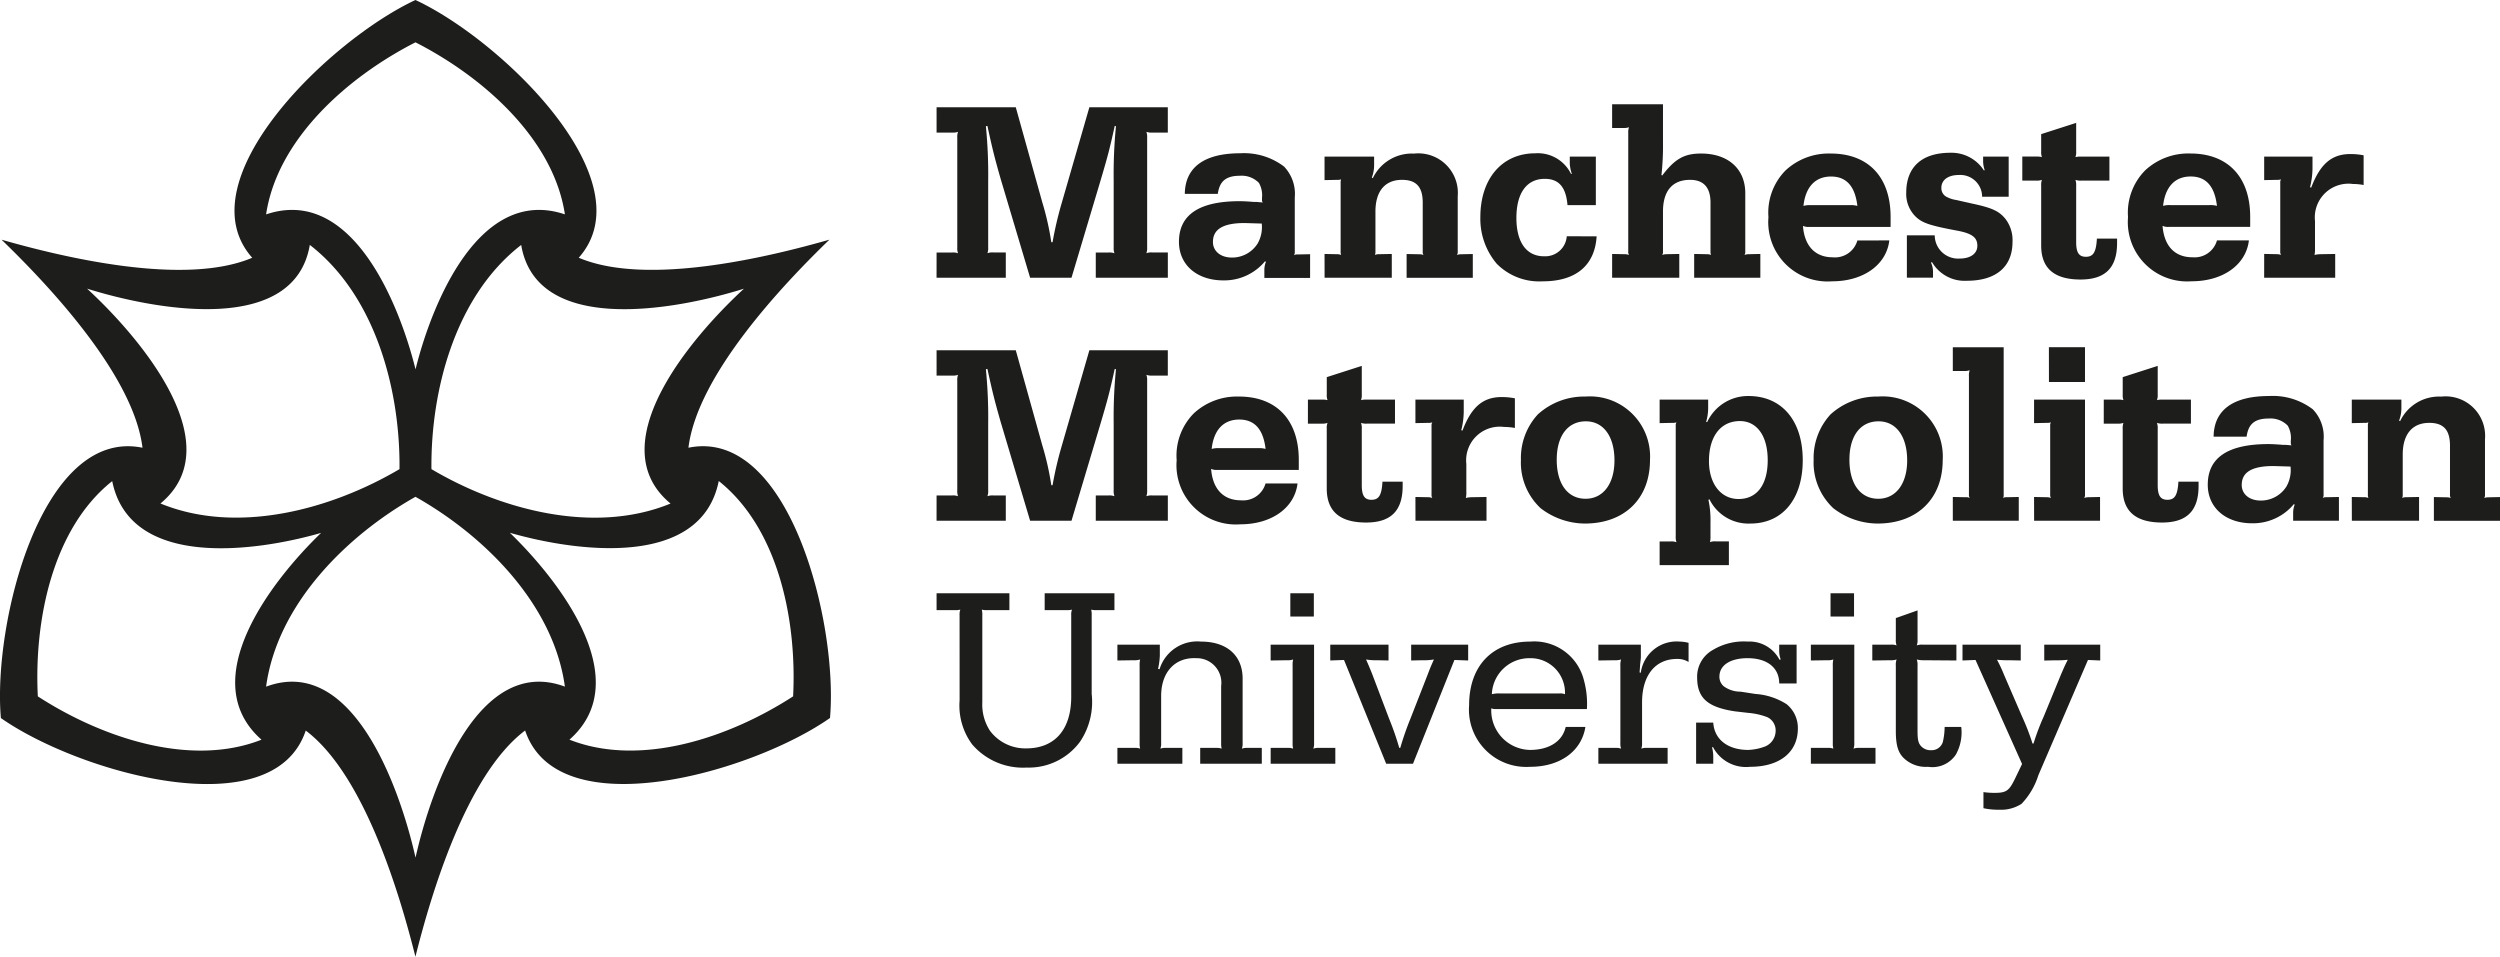 <svg xmlns="http://www.w3.org/2000/svg" viewBox="0 0 200 76.536"><defs><style>.cls-1{fill:#1d1d1b}</style></defs><g id="Layer_2" data-name="Layer 2"><g id="Layer_1-2" data-name="Layer 1"><path d="M74.926 20.2h1.247a1.194 1.194 0 01.47.061 1.2 1.2 0 01-.061-.471v-8.774a1.194 1.194 0 01.061-.47 1.194 1.194 0 01-.47.061h-1.247V8.583h6.337l2.127 7.625a22.408 22.408 0 01.715 3.169h.1a28.912 28.912 0 01.736-3.149l2.208-7.645h6.276v2.024H92.18a1.2 1.2 0 01-.47-.061 1.176 1.176 0 01.062.47v8.769a1.181 1.181 0 01-.062.471 1.2 1.2 0 01.47-.061h1.247v2.023h-5.765V20.2h1.023a1.2 1.2 0 01.47.061 1.2 1.2 0 01-.061-.471v-5.319a39.007 39.007 0 01.184-4.376l-.1-.02c-.408 1.86-.551 2.392-1.1 4.252l-2.358 7.891h-3.311l-2.352-7.891c-.491-1.718-.653-2.372-1.063-4.252l-.123.02a39.246 39.246 0 01.184 4.376v5.314a1.2 1.2 0 01-.061.471 1.2 1.2 0 01.47-.061h1v2.023h-5.54zm26.279.7a4.241 4.241 0 01-3.332 1.532c-2.126 0-3.557-1.247-3.557-3.085 0-2.168 1.615-3.252 4.866-3.252.245 0 .675.02 1.145.062h.225l.225.02.246.021a.265.265 0 01-.063-.2v-.164a2 2 0 00-.245-1.2 1.915 1.915 0 00-1.512-.573c-1.125 0-1.636.43-1.779 1.451h-2.639c.022-2.126 1.555-3.25 4.438-3.25a5.292 5.292 0 013.5 1.062 3.159 3.159 0 01.859 2.475v4.293a.552.552 0 01-.061.326.524.524 0 01.307-.061l.98-.02v1.9h-3.659v-.572a1.812 1.812 0 01.123-.716zm-1.635-3.057c-1.717 0-2.535.492-2.535 1.514 0 .735.614 1.247 1.513 1.247a2.406 2.406 0 002.064-1.125 2.645 2.645 0 00.328-1.594zm6.393 2.474l1.022.02a.782.782 0 01.307.061.736.736 0 01-.041-.306v-5.459a.691.691 0 01.041-.285.763.763 0 01-.307.04l-1.022.021v-1.881h3.966v.7a2.726 2.726 0 01-.184.981l.082.042a3.457 3.457 0 013.291-1.963 3.162 3.162 0 013.5 3.414v4.395a.518.518 0 01-.061.306.773.773 0 01.306-.061l.961-.02v1.9h-5.295v-1.9l1.043.02a.782.782 0 01.307.061.518.518 0 01-.061-.306v-3.889c0-1.247-.512-1.82-1.657-1.82-1.37 0-2.126.92-2.126 2.535v3.169a.753.753 0 01-.04.306.678.678 0 01.286-.061l1.062-.02v1.9h-5.376zm21.768-1.411c-.145 2.33-1.658 3.6-4.316 3.6a4.772 4.772 0 01-3.68-1.411 5.572 5.572 0 01-1.307-3.72c0-3.087 1.737-5.111 4.395-5.111a2.958 2.958 0 012.862 1.655l.061-.021a2.906 2.906 0 01-.164-.837v-.532h2.086v3.884H125.4c-.122-1.451-.694-2.106-1.819-2.106-1.452 0-2.269 1.145-2.269 3.13 0 1.941.8 3.065 2.208 3.065a1.727 1.727 0 001.821-1.6zm1.239 1.411l1.025.02a.977.977 0 01.326.061.518.518 0 01-.061-.306v-9.445a1.191 1.191 0 01.061-.469 1.206 1.206 0 01-.471.061h-.88v-1.9h4.069v3.087a20.961 20.961 0 01-.123 2.574l.062.041c1.023-1.349 1.778-1.758 3.108-1.758 2.165 0 3.536 1.227 3.536 3.168v4.641a.511.511 0 01-.062.306.893.893 0 01.327-.061l.941-.02v1.9h-5.294v-1.9l1.041.02a.78.78 0 01.308.061.72.72 0 01-.042-.306v-3.884c0-1.206-.551-1.82-1.634-1.82-1.41 0-2.168.879-2.168 2.535v3.169a.518.518 0 01-.061.306.947.947 0 01.3-.061l1.065-.02v1.9h-5.373zm22.175-1.083c-.225 1.941-2.064 3.271-4.579 3.271a4.746 4.746 0 01-5.09-5.131 4.809 4.809 0 011.368-3.741 5.076 5.076 0 013.619-1.35c3 0 4.785 1.881 4.785 5.07v.8h-6.5a1.042 1.042 0 01-.512-.082c.121 1.614.981 2.514 2.391 2.514a1.86 1.86 0 001.964-1.349zm-3.167-2.822a1.9 1.9 0 01.612.061c-.185-1.574-.878-2.351-2.107-2.351-1.267 0-2.043.839-2.207 2.351a1.841 1.841 0 01.594-.061zm6.8 2.413a1.87 1.87 0 002 1.859c.877 0 1.41-.408 1.41-1.021 0-.674-.43-1-1.7-1.227-2.064-.388-2.677-.593-3.189-1.062a2.534 2.534 0 01-.8-1.963c0-2.045 1.244-3.19 3.536-3.19a3.082 3.082 0 012.677 1.412l.063-.021a2.353 2.353 0 01-.125-.655v-.429h2.044v3.21h-2.124A1.746 1.746 0 00156.7 14c-.838 0-1.39.388-1.39 1.022a.777.777 0 00.368.7 2.393 2.393 0 00.822.278l1.268.286c1.635.348 2.187.614 2.7 1.269a2.8 2.8 0 01.533 1.8c0 1.982-1.308 3.107-3.661 3.107a3.02 3.02 0 01-2.779-1.493l-.083.042a1.744 1.744 0 01.163.694v.511h-2.091v-3.391zm7.006-6.3h1.1a1.742 1.742 0 01.47.041 1.12 1.12 0 01-.06-.451V10.73l2.8-.9v2.288a1.12 1.12 0 01-.06.451 1.742 1.742 0 01.469-.041h2.25v1.921h-2.25a1.194 1.194 0 01-.469-.061 1.217 1.217 0 01.06.47v4.519c0 .837.226 1.165.778 1.165.593 0 .818-.367.879-1.452h1.615v.348c0 1.984-.939 2.923-2.924 2.923-2.107 0-3.148-.9-3.148-2.718v-4.785a1.217 1.217 0 01.06-.47 1.194 1.194 0 01-.47.061h-1.1zm18.128 6.706c-.224 1.941-2.064 3.271-4.58 3.271a4.747 4.747 0 01-5.09-5.131 4.806 4.806 0 011.37-3.741 5.07 5.07 0 013.619-1.35c3.006 0 4.784 1.881 4.784 5.07v.8h-6.5a1.034 1.034 0 01-.51-.082c.124 1.614.98 2.514 2.393 2.514a1.858 1.858 0 001.96-1.349zm-3.169-2.822a1.893 1.893 0 01.613.061c-.183-1.574-.878-2.351-2.1-2.351-1.269 0-2.044.839-2.209 2.351a1.841 1.841 0 01.593-.061zm4.391 3.905l1.022.02a.968.968 0 01.326.061.518.518 0 01-.061-.306v-5.456a.487.487 0 01.061-.285.916.916 0 01-.326.04l-1.022.021v-1.881H185v.96a6.469 6.469 0 01-.2 1.493l.1.021c.714-1.9 1.655-2.678 3.126-2.678a5.41 5.41 0 011.064.1V14.8a4.67 4.67 0 00-.858-.082 2.693 2.693 0 00-3.032 2.962v2.208a1.944 1.944 0 01-.04.51 1.985 1.985 0 01.489-.061l1.167-.02v1.9h-5.683zM74.926 39.636h1.247a1.212 1.212 0 01.47.06 1.191 1.191 0 01-.061-.47v-8.77a1.189 1.189 0 01.061-.469 1.212 1.212 0 01-.47.06h-1.247v-2.024h6.337l2.127 7.626a22.377 22.377 0 01.715 3.169h.1a28.858 28.858 0 01.736-3.149l2.208-7.646h6.276v2.024H92.18a1.22 1.22 0 01-.47-.06 1.171 1.171 0 01.062.469v8.77a1.173 1.173 0 01-.062.47 1.22 1.22 0 01.47-.06h1.247v2.023h-5.765v-2.023h1.023a1.217 1.217 0 01.47.06 1.191 1.191 0 01-.061-.47v-5.315a38.989 38.989 0 01.184-4.375l-.1-.02c-.408 1.86-.551 2.392-1.1 4.252l-2.358 7.891h-3.311l-2.352-7.891c-.491-1.719-.653-2.372-1.063-4.252l-.123.02a39.228 39.228 0 01.184 4.375v5.315a1.191 1.191 0 01-.061.47 1.215 1.215 0 01.47-.06h1v2.023h-5.54zm28.876-.961c-.224 1.941-2.064 3.27-4.579 3.27a4.746 4.746 0 01-5.09-5.13 4.808 4.808 0 011.367-3.742 5.075 5.075 0 013.619-1.349c3.005 0 4.784 1.881 4.784 5.069v.8H97.4a1.019 1.019 0 01-.512-.084c.124 1.616.982 2.516 2.393 2.516a1.859 1.859 0 001.962-1.349zm-3.168-2.822a1.9 1.9 0 01.613.061c-.184-1.574-.879-2.35-2.105-2.35-1.268 0-2.044.838-2.209 2.35a1.841 1.841 0 01.593-.061zm4-3.885h1.1a1.709 1.709 0 01.47.042 1.086 1.086 0 01-.062-.45v-1.389l2.8-.9v2.289a1.086 1.086 0 01-.062.45 1.716 1.716 0 01.471-.042h2.248v1.922h-2.248a1.2 1.2 0 01-.471-.061 1.181 1.181 0 01.062.47v4.519c0 .837.225 1.165.777 1.165.593 0 .818-.368.878-1.452h1.616v.347c0 1.984-.94 2.924-2.924 2.924-2.106 0-3.149-.9-3.149-2.718V34.3a1.181 1.181 0 01.062-.47 1.2 1.2 0 01-.47.061h-1.1zm8.6 7.79l1.023.02a.949.949 0 01.327.061.518.518 0 01-.061-.306v-5.459a.489.489 0 01.061-.286.9.9 0 01-.327.041l-1.023.021v-1.882h3.866v.962a6.4 6.4 0 01-.2 1.491l.1.022c.716-1.9 1.655-2.678 3.128-2.678a5.465 5.465 0 011.063.1v2.372a4.743 4.743 0 00-.859-.081 2.692 2.692 0 00-3.025 2.965v2.207a1.949 1.949 0 01-.04.511 1.927 1.927 0 01.489-.061l1.165-.02v1.9h-5.683zM132 36.793c0 3.108-2.045 5.091-5.214 5.091a5.861 5.861 0 01-3.537-1.227 5 5 0 01-1.575-3.864 5.15 5.15 0 011.35-3.639 5.515 5.515 0 013.823-1.43A4.809 4.809 0 01132 36.793zm-7.462-.019c0 1.942.879 3.127 2.309 3.127 1.413 0 2.31-1.207 2.31-3.066 0-1.921-.877-3.129-2.289-3.129-1.45 0-2.329 1.165-2.329 3.068zm8.232 6.541h.879a1.178 1.178 0 01.47.062 1.2 1.2 0 01-.061-.47v-8.833a.489.489 0 01.061-.286.841.841 0 01-.326.041l-1.023.021v-1.882h3.883v.716a4.056 4.056 0 01-.162 1.064l.082.02a3.6 3.6 0 013.311-2.086c2.661 0 4.335 1.963 4.335 5.133 0 3.106-1.615 5.069-4.192 5.069a3.475 3.475 0 01-3.271-1.942l-.083.041a7.724 7.724 0 01.166 1.819v1.1a1.757 1.757 0 01-.041.47 1.075 1.075 0 01.449-.062h1.064v1.9h-5.541zm3.947-6.44c0 1.841.961 3.046 2.37 3.046 1.471 0 2.33-1.143 2.33-3.106 0-1.944-.859-3.129-2.227-3.129-1.534 0-2.472 1.228-2.472 3.189zm18.7-.082c0 3.108-2.047 5.091-5.215 5.091a5.859 5.859 0 01-3.537-1.227 5 5 0 01-1.574-3.864 5.146 5.146 0 011.35-3.639 5.512 5.512 0 013.822-1.43 4.81 4.81 0 015.155 5.069zm-7.463-.019c0 1.942.877 3.127 2.309 3.127 1.411 0 2.311-1.207 2.311-3.066 0-1.921-.88-3.129-2.29-3.129-1.452 0-2.329 1.165-2.329 3.068zm8.271 2.984l1.025.02a.593.593 0 01.326.061.518.518 0 01-.061-.306v-9.446a1.186 1.186 0 01.061-.468 1.2 1.2 0 01-.47.061h-.881v-1.9h4.069v11.753a.771.771 0 01-.039.306.515.515 0 01.305-.061l.941-.02v1.9h-5.276zm6.5 0l1.023.02a.945.945 0 01.327.061.525.525 0 01-.06-.306v-5.459a.5.5 0 01.06-.286.9.9 0 01-.327.041l-1.023.021v-1.882h4.075v7.565a.5.5 0 01-.064.306.956.956 0 01.329-.061l.939-.02v1.9h-5.275zm1.187-11.98h2.888v2.78h-2.884zm4.39 4.19h1.107a1.7 1.7 0 01.468.042 1.12 1.12 0 01-.06-.45v-1.389l2.8-.9v2.289a1.086 1.086 0 01-.062.45 1.716 1.716 0 01.471-.042h2.248v1.922h-2.248a1.2 1.2 0 01-.471-.061 1.181 1.181 0 01.062.47v4.519c0 .837.225 1.165.777 1.165.591 0 .817-.368.878-1.452h1.614v.347c0 1.984-.94 2.924-2.921 2.924-2.106 0-3.149-.9-3.149-2.718V34.3a1.217 1.217 0 01.06-.47 1.191 1.191 0 01-.468.061H168.3zm15.208 8.362a4.245 4.245 0 01-3.334 1.533c-2.124 0-3.555-1.247-3.555-3.085 0-2.169 1.613-3.252 4.864-3.252.247 0 .674.021 1.145.062h.225l.224.019.247.022a.269.269 0 01-.062-.206v-.163a2 2 0 00-.245-1.207 1.924 1.924 0 00-1.512-.571c-1.127 0-1.636.429-1.779 1.452h-2.638c.02-2.127 1.555-3.252 4.436-3.252a5.279 5.279 0 013.5 1.064 3.151 3.151 0 01.86 2.474v4.292a.546.546 0 01-.062.327.519.519 0 01.306-.061l.984-.02v1.9h-3.662v-.572a1.8 1.8 0 01.125-.715zm-1.635-3.047c-1.719 0-2.537.493-2.537 1.514 0 .736.615 1.247 1.513 1.247a2.409 2.409 0 002.065-1.125 2.65 2.65 0 00.327-1.595zm6.268 2.475l1.023.02a.768.768 0 01.307.061.72.72 0 01-.042-.306v-5.459a.678.678 0 01.042-.286.748.748 0 01-.307.041l-1.023.021v-1.882h3.968v.7a2.712 2.712 0 01-.186.981l.084.041a3.453 3.453 0 013.29-1.962 3.161 3.161 0 013.5 3.412v4.4a.525.525 0 01-.06.306.76.76 0 01.306-.061l.961-.02v1.9h-5.295v-1.9l1.042.02a.761.761 0 01.307.061.518.518 0 01-.061-.306v-3.891c0-1.247-.511-1.82-1.656-1.82-1.37 0-2.125.921-2.125 2.536v3.168a.72.72 0 01-.042.306.672.672 0 01.288-.061l1.061-.02v1.9h-5.377zM76.766 49.22a1.1 1.1 0 01.061-.449 1.745 1.745 0 01-.47.041h-1.431v-1.349h5.826v1.349h-1.758a1.678 1.678 0 01-.45-.041 1.6 1.6 0 01.041.449v6.973a3.835 3.835 0 00.613 2.269 3.529 3.529 0 002.9 1.409c2.29 0 3.6-1.512 3.6-4.129V49.22a1.079 1.079 0 01.062-.449 1.678 1.678 0 01-.45.041h-1.736v-1.349h5.581v1.349h-1.412a1.671 1.671 0 01-.449-.041 1.6 1.6 0 01.041.449v6.3a5.7 5.7 0 01-.92 3.8 5.087 5.087 0 01-4.273 2.085 5.354 5.354 0 01-4.374-1.86 5.226 5.226 0 01-1-3.516zm16 4.315a3.15 3.15 0 013.311-2.208c2.087 0 3.333 1.125 3.333 2.965v5.131a1.191 1.191 0 01-.061.469 1.217 1.217 0 01.47-.06h1.125V61.1h-4.928v-1.268h1.267a1.169 1.169 0 01.45.06 1.738 1.738 0 01-.041-.469v-4.539a1.967 1.967 0 00-2-2.229c-1.675-.081-2.8 1.1-2.8 3.026v3.742a1.266 1.266 0 01-.06.469 1.215 1.215 0 01.471-.06h1.286V61.1h-5.197v-1.268h1.37a1.112 1.112 0 01.449.06 1.738 1.738 0 01-.041-.469v-6.155a1.979 1.979 0 01.041-.51 1.408 1.408 0 01-.51.061l-1.309.02v-1.267h3.394v.88a5.836 5.836 0 01-.143 1.061zm12.361 5.888a1.191 1.191 0 01-.061.469 1.222 1.222 0 01.471-.06h1.289V61.1h-5.173v-1.268H103a1.12 1.12 0 01.45.06 1.738 1.738 0 01-.041-.469v-6.155a1.979 1.979 0 01.041-.51 1.3 1.3 0 01-.49.061l-1.309.02v-1.267h3.474zm-.02-11.96v1.86h-1.881v-1.86zm9.115 6.481c.2-.532.266-.676.491-1.186a4.669 4.669 0 01-.94.061l-.88.02v-1.267h4.56v1.267l-1.1-.042-3.313 8.3h-2.146l-3.373-8.3-1.1.042v-1.267h4.661v1.267l-.859-.02a4.649 4.649 0 01-.939-.061c.224.51.285.654.49 1.164l1.349 3.558a23.066 23.066 0 01.818 2.352h.081a23.312 23.312 0 01.818-2.352zm12.61 4.21c-.308 1.943-2.026 3.19-4.418 3.19a4.583 4.583 0 01-4.885-4.927c0-3.149 1.86-5.09 4.885-5.09a4.09 4.09 0 014.293 3.066 7.106 7.106 0 01.245 2.33h-7.3a.661.661 0 01-.347-.061 3.158 3.158 0 003.087 3.332c1.532 0 2.6-.674 2.863-1.84zm-2.087-2.678a1.063 1.063 0 01.452.061 2.757 2.757 0 00-2.824-2.882 3 3 0 00-3.025 2.882 2.237 2.237 0 01.654-.061zm6.518-1.655a2.89 2.89 0 013.106-2.494 3.048 3.048 0 01.716.1v1.534a1.645 1.645 0 00-.92-.246c-1.739 0-2.8 1.309-2.8 3.477v3.23a1.21 1.21 0 01-.06.469 1.163 1.163 0 01.471-.06h1.634V61.1h-5.541v-1.268h1.349a1.22 1.22 0 01.471.06 1.229 1.229 0 01-.059-.469v-6.155a1.4 1.4 0 01.059-.51 1.466 1.466 0 01-.51.061l-1.31.02v-1.267h3.4v1c0 .081-.023.306-.063.613 0 .122-.019.348-.04.612zm12.465-2.249v3.107h-1.39c0-1.247-.942-2.024-2.534-2.024-1.392 0-2.251.573-2.251 1.472a.991.991 0 00.349.777 2.254 2.254 0 001.349.429l1.186.184a5.291 5.291 0 012.492.818 2.445 2.445 0 01.9 1.943c0 1.9-1.452 3.066-3.821 3.066a2.975 2.975 0 01-2.966-1.574l-.081.02a2.86 2.86 0 01.1.715v.595h-1.372v-3.293h1.372c.08 1.349 1.165 2.187 2.8 2.187a4.255 4.255 0 001.369-.285 1.356 1.356 0 00.818-1.166 1.176 1.176 0 00-.656-1.166 5.5 5.5 0 00-1.531-.346l-1.063-.123c-2.188-.327-3.027-1.063-3.027-2.719a2.443 2.443 0 011.25-2.189 4.8 4.8 0 012.8-.674 2.7 2.7 0 012.536 1.451l.1-.02a2.049 2.049 0 01-.121-.654v-.532zm4.616 7.851a1.156 1.156 0 01-.063.469 1.215 1.215 0 01.469-.06h1.29V61.1h-5.171v-1.268h1.348a1.117 1.117 0 01.45.06 1.7 1.7 0 01-.042-.469v-6.155a1.933 1.933 0 01.042-.51 1.309 1.309 0 01-.491.061l-1.307.02v-1.267h3.475zm-.021-11.96v1.86h-1.88v-1.86zm8.577 10.691a3.648 3.648 0 01-.429 2.209 2.249 2.249 0 01-2.227.981 2.541 2.541 0 01-1.778-.552c-.592-.47-.8-1.083-.8-2.33v-5.194a1.353 1.353 0 01.061-.51 1.414 1.414 0 01-.491.061l-1.452.02v-1.267h1.472a1.2 1.2 0 01.471.061 1.2 1.2 0 01-.061-.47v-1.717l1.738-.614v2.331a1.2 1.2 0 01-.061.47 1.191 1.191 0 01.469-.061h2.7v1.267l-2.681-.02a1.973 1.973 0 01-.489-.061 1.3 1.3 0 01.061.49v5.214c0 .694.06.961.244 1.186a1.023 1.023 0 00.84.368.934.934 0 00.939-.655 5.313 5.313 0 00.144-1.207zm1.142-5.357l-1.042.042v-1.267h4.66v1.267l-.919-.02a7.547 7.547 0 01-.982-.041 11.637 11.637 0 01.573 1.227l1.431 3.311a18.421 18.421 0 01.838 2.167h.081a18.513 18.513 0 01.818-2.167l1.37-3.333c.267-.612.306-.715.552-1.2a7.524 7.524 0 01-.982.041l-.9.02v-1.272h4.478v1.267l-.981-.042-3.968 9.221a5.814 5.814 0 01-1.348 2.29 3.016 3.016 0 01-1.778.47 5.558 5.558 0 01-1.267-.122v-1.288a5.9 5.9 0 00.878.061c.98 0 1.186-.164 1.7-1.247l.512-1.064zM66.4 57.439c-6.212 4.353-21.781 8.822-24.39 1-4.735 3.563-7.569 13.274-8.776 18.1-1.207-4.821-4.04-14.53-8.775-18.094-2.609 7.819-18.177 3.35-24.388-1-.661-7.56 3.253-23.277 11.329-21.626-.718-5.878-7.7-13.186-11.278-16.644 4.781 1.368 14.6 3.763 20.055 1.446C14.707 14.45 26.362 3.2 33.237 0c6.876 3.2 18.53 14.45 13.063 20.619 5.451 2.318 15.274-.078 20.054-1.446-3.576 3.457-10.561 10.767-11.279 16.645 8.076-1.652 11.99 14.067 11.325 21.621zM33.238 3.386c-5.438 2.776-11.044 7.736-11.95 13.762h.012c6.832-2.3 10.635 7.126 11.943 12.4 1.3-5.273 5.109-14.7 11.943-12.4h.005c-.91-6.026-6.516-10.986-11.953-13.762zm30.211 52.323c.312-6.1-1.181-13.432-5.948-17.228-1.422 7.067-11.492 5.645-16.713 4.141C44.7 46.4 50.967 54.405 45.556 59.173c5.67 2.232 12.766-.145 17.893-3.464zm-60.423 0c5.127 3.32 12.224 5.7 17.894 3.466-5.409-4.765.855-12.775 4.77-16.544-5.22 1.505-15.291 2.927-16.713-4.142-4.77 3.787-6.261 11.123-5.951 17.218zm30.212-15.965c-5.438 3.065-11.044 8.538-11.95 15.184h.012c6.832-2.541 10.635 7.865 11.943 13.684 1.3-5.819 5.109-16.225 11.943-13.684h.005c-.91-6.646-6.516-12.119-11.953-15.184zM31.96 37.53c.065-6.243-1.869-13.831-7.175-17.938-1.214 7.186-12.128 5.28-17.819 3.5 4.385 4.038 11.493 12.536 5.876 17.183v.006c6.204 2.545 13.745.424 19.118-2.751zm2.555 0c5.372 3.178 12.913 5.3 19.124 2.756v-.006c-5.617-4.646 1.49-13.143 5.876-17.183-5.691 1.778-16.606 3.685-17.82-3.5-5.31 4.103-7.244 11.691-7.18 17.933z" class="cls-1"></path></g></g></svg>